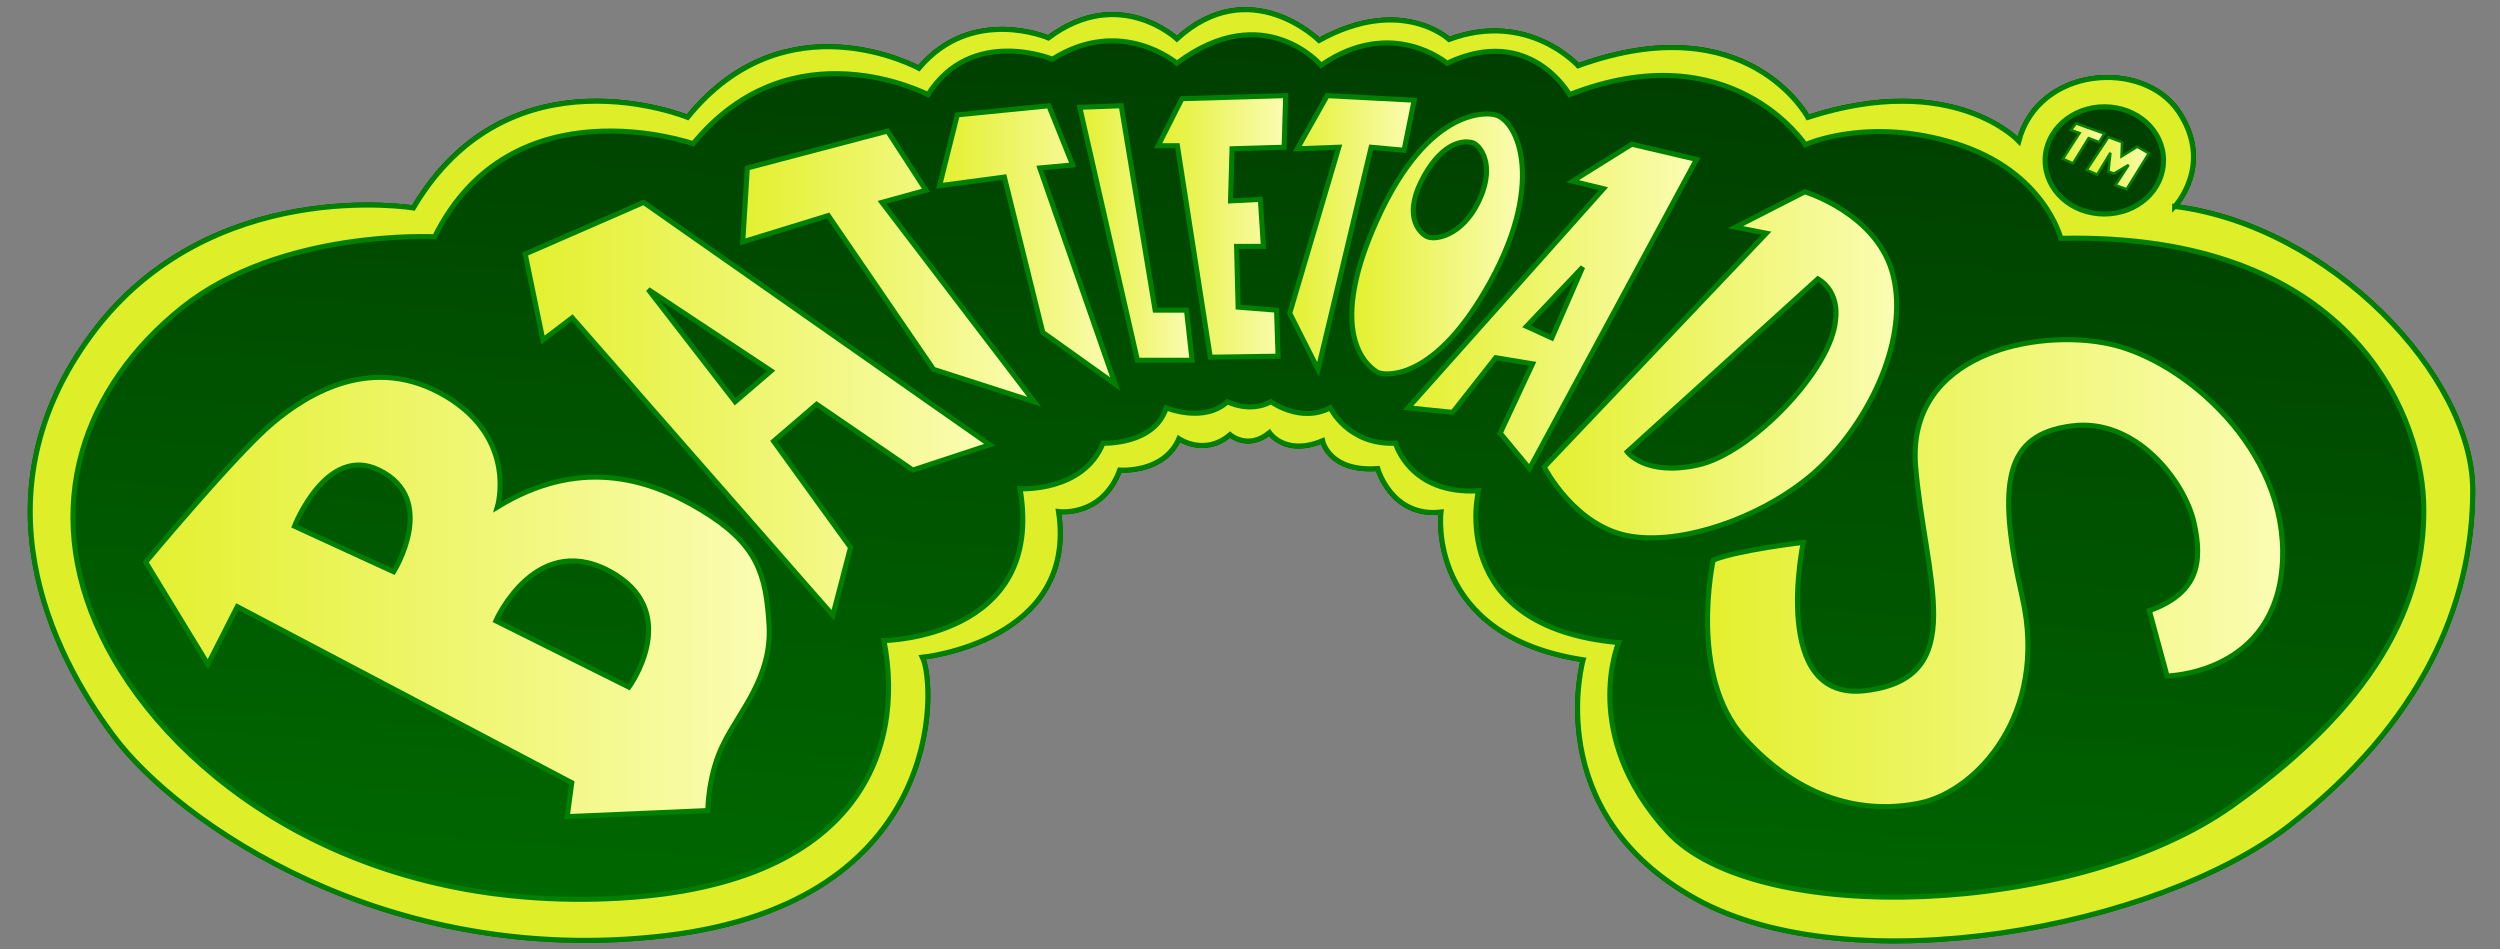 <?xml version="1.0" encoding="UTF-8" standalone="no"?>
<svg
   version="1.1"
   id="Layer_1"
   x="0px"
   y="0px"
   viewBox="0 0 494.1 187.6"
   style="enable-background:new 0 0 494.1 187.6;"
   xml:space="preserve"
   data-inject-url="https://cdn.shopify.com/s/files/1/0014/1962/t/53/assets/logo-battletoads.svg?v=2518737685945920967"
   class="injectable"
   sodipodi:docname="Battletoads.svg"
   inkscape:version="1.1.2 (0a00cf5339, 2022-02-04)"
   xmlns:inkscape="http://www.inkscape.org/namespaces/inkscape"
   xmlns:sodipodi="http://sodipodi.sourceforge.net/DTD/sodipodi-0.dtd"
   xmlns:xlink="http://www.w3.org/1999/xlink"
   xmlns="http://www.w3.org/2000/svg"
   xmlns:svg="http://www.w3.org/2000/svg"><rect x="0" y="0" width="494.1" height="187.6" fill="#808080" stroke="none"/><defs
   id="defs35"><linearGradient
     inkscape:collect="always"
     id="linearGradient72508"><stop
       style="stop-color:#008000;stop-opacity:1;"
       offset="0"
       id="stop72504" /><stop
       style="stop-color:#002b00;stop-opacity:1"
       offset="1"
       id="stop72506" /></linearGradient><linearGradient
     inkscape:collect="always"
     id="linearGradient72406"><stop
       style="stop-color:#008000;stop-opacity:1;"
       offset="0"
       id="stop72402" /><stop
       style="stop-color:#002b00;stop-opacity:1"
       offset="1"
       id="stop72404" /></linearGradient><linearGradient
     inkscape:collect="always"
     id="linearGradient66521"><stop
       style="stop-color:#e3f02e;stop-opacity:1;"
       offset="0"
       id="stop66517" /><stop
       style="stop-color:#fbfcb3;stop-opacity:1"
       offset="1"
       id="stop66519" /></linearGradient><linearGradient
     inkscape:collect="always"
     xlink:href="#linearGradient72406"
     id="linearGradient34978"
     x1="258.322"
     y1="172.085"
     x2="264.6"
     y2="29.1"
     gradientUnits="userSpaceOnUse" /><linearGradient
     inkscape:collect="always"
     xlink:href="#linearGradient66521"
     id="linearGradient39078"
     x1="103.8"
     y1="80.8"
     x2="195.6"
     y2="80.8"
     gradientUnits="userSpaceOnUse" /><linearGradient
     inkscape:collect="always"
     xlink:href="#linearGradient66521"
     id="linearGradient39086"
     x1="146.8"
     y1="52.65"
     x2="204.4"
     y2="52.65"
     gradientUnits="userSpaceOnUse" /><linearGradient
     inkscape:collect="always"
     xlink:href="#linearGradient66521"
     id="linearGradient39096"
     x1="185.7"
     y1="48.4"
     x2="220.4"
     y2="48.4"
     gradientUnits="userSpaceOnUse" /><linearGradient
     inkscape:collect="always"
     xlink:href="#linearGradient66521"
     id="linearGradient39104"
     x1="213.4"
     y1="46.05"
     x2="235.6"
     y2="46.05"
     gradientUnits="userSpaceOnUse" /><linearGradient
     inkscape:collect="always"
     xlink:href="#linearGradient66521"
     id="linearGradient39112"
     x1="228.9"
     y1="44.75"
     x2="254.1"
     y2="44.75"
     gradientUnits="userSpaceOnUse" /><linearGradient
     inkscape:collect="always"
     xlink:href="#linearGradient66521"
     id="linearGradient39120"
     x1="254.9"
     y1="45.95"
     x2="279.5"
     y2="45.95"
     gradientUnits="userSpaceOnUse" /><linearGradient
     inkscape:collect="always"
     xlink:href="#linearGradient66521"
     id="linearGradient39128"
     x1="267.167"
     y1="48.207"
     x2="300.9"
     y2="48.207"
     gradientUnits="userSpaceOnUse" /><linearGradient
     inkscape:collect="always"
     xlink:href="#linearGradient66521"
     id="linearGradient39136"
     x1="278.3"
     y1="60.55"
     x2="335.3"
     y2="60.55"
     gradientUnits="userSpaceOnUse" /><linearGradient
     inkscape:collect="always"
     xlink:href="#linearGradient66521"
     id="linearGradient39144"
     x1="305.2"
     y1="72.1"
     x2="374.856"
     y2="72.1"
     gradientUnits="userSpaceOnUse" /><linearGradient
     inkscape:collect="always"
     xlink:href="#linearGradient66521"
     id="linearGradient39152"
     x1="337.477"
     y1="113.276"
     x2="451.15"
     y2="113.276"
     gradientUnits="userSpaceOnUse" /><linearGradient
     inkscape:collect="always"
     xlink:href="#linearGradient66521"
     id="linearGradient39178"
     x1="412.4"
     y1="32.25"
     x2="424.7"
     y2="32.25"
     gradientUnits="userSpaceOnUse" /><linearGradient
     inkscape:collect="always"
     xlink:href="#linearGradient66521"
     id="linearGradient39204"
     x1="407.7"
     y1="28.35"
     x2="415.9"
     y2="28.35"
     gradientUnits="userSpaceOnUse" /><linearGradient
     inkscape:collect="always"
     xlink:href="#linearGradient72508"
     id="linearGradient39595"
     x1="-149.871"
     y1="466.751"
     x2="-149.871"
     y2="165.738"
     gradientUnits="userSpaceOnUse"
     gradientTransform="translate(405.03,-173.718)" /><linearGradient
     inkscape:collect="always"
     xlink:href="#linearGradient66521"
     id="linearGradient66523"
     x1="28.187"
     y1="118.002"
     x2="152.54"
     y2="118.002"
     gradientUnits="userSpaceOnUse" /><linearGradient
     inkscape:collect="always"
     xlink:href="#linearGradient72406"
     id="linearGradient72412"
     x1="255.159"
     y1="293.033"
     x2="282.556"
     y2="-74.426"
     gradientUnits="userSpaceOnUse"
     gradientTransform="translate(-9.9999999e-6)" /></defs><sodipodi:namedview
   id="namedview33"
   pagecolor="#ffffff"
   bordercolor="#666666"
   borderopacity="1.0"
   inkscape:pageshadow="2"
   inkscape:pageopacity="0.0"
   inkscape:pagecheckerboard="0"
   showgrid="false"
   inkscape:zoom="0.7747811"
   inkscape:cx="264.59086"
   inkscape:cy="138.10352"
   inkscape:window-width="1920"
   inkscape:window-height="1011"
   inkscape:window-x="1920"
   inkscape:window-y="32"
   inkscape:window-maximized="1"
   inkscape:current-layer="Layer_1" />

<g
   id="g30">
	
	
	
	
	
	
	
	
	
	
	
	<path
   class="st0"
   d="m 429.8,40.8 c 0,0 7.8,-8.2 0.8,-18.7 -7,-10.5 -27.7,-9 -31.6,5.8 0,0 -12.9,-14 -41.7,-4.7 0,0 -11.9,-22.3 -45.4,-10.2 0,0 -9.9,-11 -25.5,-5.2 0,0 -9.4,-8.8 -25.7,0.2 0,0 -13.6,-13.5 -28.1,-0.3 0,0 -11.4,-10.7 -25.4,-0.2 0,0 -15.1,-6.5 -25.6,6 0,0 -26.2,-14.4 -45.7,9.7 0,0 -35.1,-14.4 -54.2,17.9 0,0 -40.1,-6.6 -63.5,24.9 C -5.2,97.5 10,128.8 22.5,145.5 c 12.5,16.8 53.8,46 109.1,39.4 55.4,-6.6 53.4,-49.5 50.7,-55 0,0 30.8,-3.1 26.9,-28.8 0,0 8.6,1.2 12.1,-8.2 0,0 8.7,0.7 11.7,-6.2 0,0 5.1,3.5 10.1,-0.8 0,0 3.5,3.1 7.8,-0.4 0,0 3.1,4.7 10.5,1.6 0,0 1.2,6.2 10.9,5.5 0,0 2.7,9.7 12.5,8.6 0,0 -3.1,24.4 28.1,29.2 0,0 -8.6,30.1 22.2,47.2 30.8,17.1 91.2,5.8 117.3,-14.4 26.1,-20.3 36.3,-43.7 36.3,-66.3 0,-22.6 -28.1,-52.2 -58.9,-56.1 z"
   id="path24-3"
   sodipodi:nodetypes="csccccccccccsccccccccccccscsc"
   style="fill:url(#linearGradient72412);fill-opacity:1;stroke:url(#linearGradient39595);stroke-opacity:1" /><path
   class="st0"
   d="m 429.8,40.8 c 0,0 7.8,-8.2 0.8,-18.7 -7,-10.5 -27.7,-9 -31.6,5.8 0,0 -12.9,-14 -41.7,-4.7 0,0 -11.9,-22.3 -45.4,-10.2 0,0 -9.9,-11 -25.5,-5.2 0,0 -9.4,-8.8 -25.7,0.2 0,0 -13.6,-13.5 -28.1,-0.3 0,0 -11.4,-10.7 -25.4,-0.2 0,0 -15.1,-6.5 -25.6,6 0,0 -26.2,-14.4 -45.7,9.7 0,0 -35.1,-14.4 -54.2,17.9 0,0 -40.1,-6.6 -63.5,24.9 C -5.2,97.5 10,128.8 22.5,145.5 c 12.5,16.8 53.8,46 109.1,39.4 55.4,-6.6 53.4,-49.5 50.7,-55 0,0 30.8,-3.1 26.9,-28.8 0,0 8.6,1.2 12.1,-8.2 0,0 8.7,0.7 11.7,-6.2 0,0 5.1,3.5 10.1,-0.8 0,0 3.5,3.1 7.8,-0.4 0,0 3.1,4.7 10.5,1.6 0,0 1.2,6.2 10.9,5.5 0,0 2.7,9.7 12.5,8.6 0,0 -3.1,24.4 28.1,29.2 0,0 -8.6,30.1 22.2,47.2 30.8,17.1 91.2,5.8 117.3,-14.4 26.1,-20.3 36.3,-43.7 36.3,-66.3 0,-22.6 -28.1,-52.2 -58.9,-56.1 z m -13.9,-19.7 c 6.5,0 11.7,4.7 11.7,10.6 0,5.9 -5.2,10.6 -11.7,10.6 -6.5,0 -11.7,-4.7 -11.7,-10.6 0,-5.9 5.3,-10.6 11.7,-10.6 z M 441.1,159.3 c -30.8,21.8 -93.9,24.2 -111.5,5.1 -17.5,-19.1 -9.7,-37.4 -9.7,-37.4 -34.3,-3.1 -27.7,-30 -27.7,-30 -13.6,0.8 -16.4,-9.4 -16.4,-9.4 -9.4,0.4 -12.9,-7 -12.9,-7 -5.8,3.1 -11.7,-1.2 -11.7,-1.2 -4.3,2.3 -8.6,0 -8.6,0 -4.7,4.3 -12.1,1.2 -12.1,1.2 -2.3,7.4 -12.5,7 -12.5,7 -3.9,9.7 -16.4,9 -16.4,9 C 206.7,126.2 174.7,126.6 174.7,126.6 179,148.4 169.6,176.5 117.8,177.7 66,178.9 32,150.8 20,125.5 7.9,100.2 16.5,76.4 36,60.8 c 19.5,-15.6 49.9,-14 49.9,-14 15.3,-30.9 51.1,-18.4 51.1,-18.4 19.5,-23.8 46.4,-9.7 46.4,-9.7 8.6,-13.6 24.6,-7 24.6,-7 13.6,-8.6 24.6,0.8 24.6,0.8 17.2,-12.9 28.5,0.4 28.5,0.4 14,-9.7 24.9,-0.4 24.9,-0.4 16.4,-7.8 24.2,6.2 24.2,6.2 32,-12.5 46.6,9.9 46.6,9.9 0,0 12.3,-5.7 29.8,-0.2 17.5,5.5 20.7,18.7 20.7,18.7 56.5,-1.2 70.9,33.9 71.7,51.8 C 479.7,116.8 471.9,137.5 441.1,159.3 Z"
   id="path24-6"
   style="stroke:#008000;stroke-opacity:1;fill-opacity:1;fill:#deee28" />
	
	<g
   id="g19796"
   style="fill-opacity:1;fill:url(#linearGradient34978)"><path
     class="st0"
     d="M152,123.6c-0.6-10.2-2.3-16.1-13.4-22.8s-24.6-10.2-40.3-0.6c0,0,4.1-13.4-10.2-21.9s-27.2-0.6-34.2,5.3   c-7,5.8-25.1,27.5-25.1,27.5l12.3,20.2l5.8-11.4l66.1,34.8l-0.9,6.7l27.8-1.2c0,0,0-7.3,3.2-13.4   C146.2,140.5,152.6,133.8,152,123.6z M77.8,113L58.2,104c0,0,6.3-16.2,16.7-11.1C86.8,98.7,77.8,113,77.8,113z M124.3,135.8   L98,122.7c0,0,8.2-18.7,23.7-9.1C134.6,121.7,124.3,135.8,124.3,135.8z"
     id="path2"
     style="fill:url(#linearGradient66523);fill-opacity:1.0;stroke:#008000" /><path
     class="st0"
     d="M180.4,92.9l15.2-5L127.2,40l-23.4,10.2l3.5,17l5.8-4.4l51.5,58.8l3.5-13.4l-15.2-21l8.5-7.3L180.4,92.9z    M145.3,79.4l-17.2-22.2l24.3,16.1L145.3,79.4z"
     id="path4"
     style="fill:url(#linearGradient39078);fill-opacity:1.0;stroke:#008000" /><polygon
     class="st0"
     points="147.7,33.2 146.8,47.8 163.7,42.6 184.5,73 204.4,79.4 174.3,40 183,37.6 175.4,25.9  "
     id="polygon6"
     style="fill:url(#linearGradient39086);fill-opacity:1.0;stroke:#008000" /><polygon
     class="st0"
     points="189.2,22.7 185.7,36.7 198.5,35 206.1,65.7 220.4,75.9 205.5,33.2 212,32.6 207.3,20.9  "
     id="polygon8"
     style="fill:url(#linearGradient39096);fill-opacity:1.0;stroke:#008000" /><polygon
     class="st0"
     points="213.4,21.2 224.8,71.2 235.6,71.2 234.5,61.3 228.3,61.3 221.6,20.9  "
     id="polygon10"
     style="fill:url(#linearGradient39104);fill-opacity:1.0;stroke:#008000" /><polygon
     class="st0"
     points="233.6,19.5 228.9,28.8 232.7,28.8 239.2,70.6 252.6,70.4 252.3,61.3 244.7,60.7 244.4,48.7    249.7,48.7 249.1,39.4 243.2,39.7 243.5,29.4 253.8,29.1 254.1,18.9  "
     id="polygon12"
     style="fill:url(#linearGradient39112);fill-opacity:1.0;stroke:#008000" /><polygon
     class="st0"
     points="262.3,18.9 256.4,29.4 264.6,29.1 254.9,61.9 260.5,73 271,29.1 277.5,29.7 279.5,19.8  "
     id="polygon14"
     style="fill:url(#linearGradient39120);fill-opacity:1.0;stroke:#008000" /><path
     class="st0"
     d="M322.5,28.5l-11.7,7.3l6.1,1.5l-38.6,43.3l8.8,0.9l8.5-10.8l7.3,1.2l-6.4,13.7l5.8,7l33-61.1L322.5,28.5z    M306.7,66.8l-5-2.3l11.1-11.7L306.7,66.8z"
     id="path16"
     style="fill:url(#linearGradient39136);fill-opacity:1.0;stroke:#008000" /><path
     class="st0"
     d="M374.2,54.6c-2.9-12.3-17.5-16.7-17.5-16.7l-13.7,7l6.1,1.2l-43.9,46.2c0,0,6.1,12,17.2,13.7   c11.1,1.8,28.4-4.7,38-14.3S377.1,66.8,374.2,54.6z M362.8,63c-0.6,9.9-16.7,26.6-27.2,28.9s-14-2.6-14-2.6l37.7-34.2   C363.7,57.8,362.8,63,362.8,63z"
     id="path18"
     style="fill:url(#linearGradient39144);fill-opacity:1.0;stroke:#008000" /><path
     class="st0"
     d="M356.4,107.2c0,0-12.9,1.5-17.8,3.5c0,0-5,22.8,6.1,35.1c11.1,12.3,23.7,15.2,34.8,12.9   c11.1-2.3,25.4-17.5,20.2-40.6c-5.3-23.1-3.2-32.2,9.6-33.9c12.9-1.8,22.5,11.1,24.3,19s0.9,14-8.8,17.5l3.5,12.9   c0,0,21.6-0.3,22.8-22.5s-19.4-39.9-34.1-43.1c-14.6-3.2-40.2,1.9-38.4,24.1s11,41.9-9.9,44.4C349.7,138.8,356.4,107.2,356.4,107.2   z"
     id="path20"
     style="fill:url(#linearGradient39152);fill-opacity:1.0;stroke:#008000" /><path
     class="st0"
     d="M295,22.6c0,0-12.3-2.6-22.9,21c-10.6,23.5-1,29.3,0.2,30c1.2,0.6,11.2,2.2,22.3-18S299.7,23,295,22.6z    M292.1,40.1c-3.3,6.6-8.6,7.5-10.2,6.6c-1.6-0.9-4.7-4.4-0.4-12c4.9-8.6,9.8-6.4,9.8-6.4C293.2,29.4,295.4,33.5,292.1,40.1z"
     id="path22"
     style="fill:url(#linearGradient39128);fill-opacity:1.0;stroke:#008000" /><polygon
     class="st0"
     points="410.3,24.4 409.3,25.7 411,26.3 407.7,31.4 409.7,32.3 412.8,27.3 414.9,28.1 415.9,26.4  "
     id="polygon26"
     style="fill-opacity:1.0;fill:url(#linearGradient39204);stroke:#008000;stroke-width:0.5;stroke-miterlimit:4;stroke-dasharray:none" /><polygon
     class="st0"
     points="416.7,27.1 412.4,33.6 414.5,34.5 417.1,30.2 416.7,33.9 417.8,34.3 420.7,32.6 418.1,36.6    420.3,37.4 424.7,30.3 422.4,29 419.3,30.9 419.4,28.1  "
     id="polygon28"
     style="fill-opacity:1.0;fill:url(#linearGradient39178);stroke:#008000;stroke-width:0.5;stroke-miterlimit:4;stroke-dasharray:none" /></g>
</g>
</svg>
